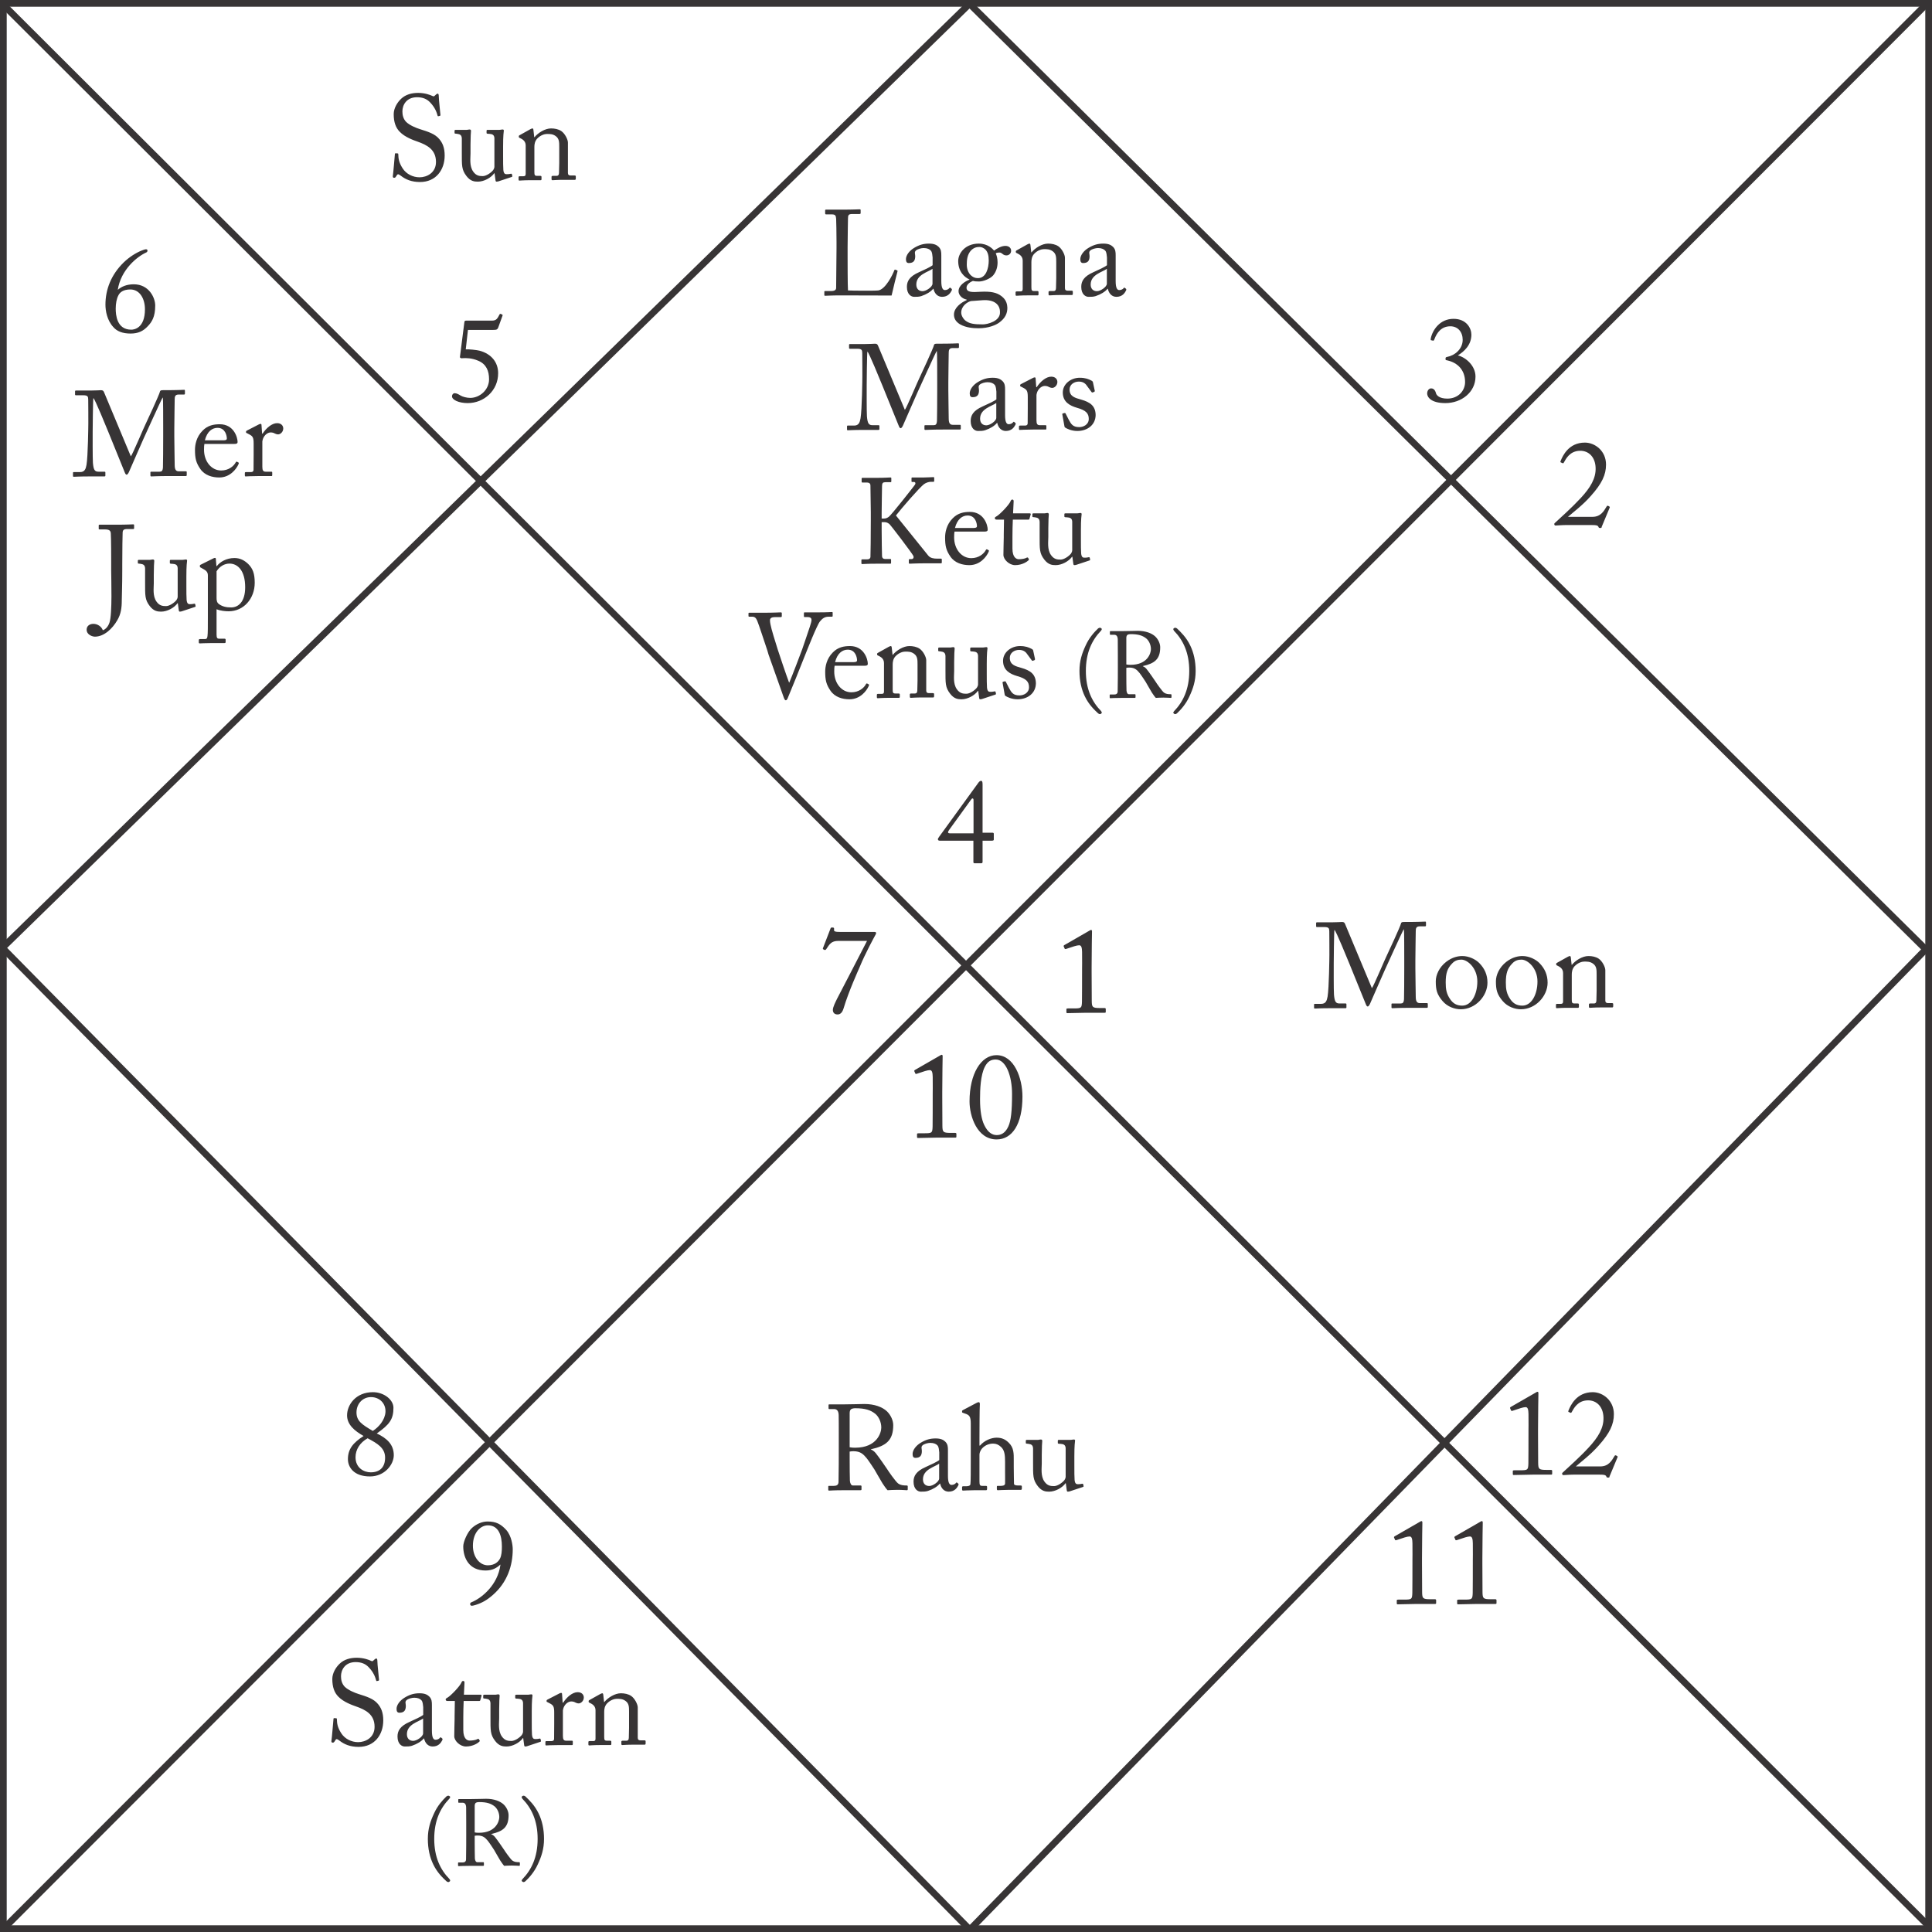 <?xml version="1.0" encoding="UTF-8"?>
<!DOCTYPE svg PUBLIC "-//W3C//DTD SVG 1.1//EN" "http://www.w3.org/Graphics/SVG/1.1/DTD/svg11.dtd">
<!-- Creator: CorelDRAW 2017 -->
<svg xmlns="http://www.w3.org/2000/svg" xml:space="preserve" width="600px" height="600px" version="1.1" style="shape-rendering:geometricPrecision; text-rendering:geometricPrecision; image-rendering:optimizeQuality; fill-rule:evenodd; clip-rule:evenodd"
viewBox="0 0 4828130 4828150"
 xmlns:xlink="http://www.w3.org/1999/xlink">
 <defs>
  <style type="text/css">
   <![CDATA[
    .str0 {stroke:#373435;stroke-width:16770}
    .fil0 {fill:none;fill-rule:nonzero}
    .fil1 {fill:#373435;fill-rule:nonzero}
   ]]>
  </style>
 </defs>
 <g id="Layer_x0020_1">
  <g id="_2629143630688">
   <polygon class="fil0 str0" points="8380,4819760 4819750,4819760 4819750,8380 8380,8380 "/>
   <line class="fil0 str0" x1="4822210" y1="4815590" x2="5990" y2= "9520" />
   <line class="fil0 str0" x1="4818620" y1="5930" x2="9560" y2= "4819180" />
   <line class="fil0 str0" x1="2422910" y1="9520" x2="5960" y2= "2368700" />
   <line class="fil0 str0" x1="5970" y1="2368700" x2="2423690" y2= "4822270" />
   <line class="fil0 str0" x1="2423670" y1="4822250" x2="4812630" y2= "2372480" />
   <line class="fil0 str0" x1="4812620" y1="2372490" x2="2422900" y2= "9510" />
   <path class="fil1" d="M3977850 1312130c9070,0 14800,340 16590,4190 1200,2740 1200,3080 3940,3080 5470,0 2990,0 4530,-3330l19590 -47050c1200,-1880 0,-3080 -2400,-4280 -2990,-1540 -3930,-1190 -5380,1540 -6680,11120 -14550,25320 -35070,25320l-61250 0c13340,-11720 37120,-29250 57650,-52780 27200,-30530 37470,-52260 37470,-77830 0,-34130 -27460,-54920 -52860,-54920 -40720,0 -55520,33450 -60310,45250 -1200,2650 -940,3590 0,4190l4190 1800c1540,940 2400,600 3600,-1460 5130,-9060 14790,-28990 40450,-29340 21730,-250 38070,15740 38920,42600 950,26260 -13000,49440 -37120,75450 -24120,25910 -50640,49180 -64840,62440 -1540,1540 -1790,2390 -940,4530 940,1800 1800,1800 3340,1800 1200,0 4790,-260 9320,-600 4540,-260 10010,-600 15140,-600l65440 0z"/>
   <path class="fil1" d="M3611870 1007370c40720,0 75450,-27460 75450,-66380 0,-26600 -23610,-47730 -44060,-52860 15660,-9580 33790,-25920 33790,-51840 0,-15390 -11800,-39520 -44650,-39520 -34130,0 -52520,28060 -56800,48850 -600,2730 -250,4190 340,4530l5390 1200c1200,340 2140,-600 3080,-3000 6330,-17190 17790,-32930 40120,-32930 18990,0 30790,14540 30790,33790 0,23270 -19930,39260 -39260,42850 -2740,600 -3590,1200 -3590,4280 0,4190 0,3250 5390,4530 24460,5740 43450,23530 43450,53980 0,21130 -16590,41310 -44310,41310 -21120,0 -26600,-8980 -28050,-12310 -690,-1540 -2480,-13260 -12410,-13260 -5130,0 -10000,5040 -10000,12910 0,8810 9660,23870 45330,23870z"/>
   <path class="fil1" d="M2451280 2157360c3600,0 4200,-940 4200,-4190l0 -52270 23260 0c3940,0 4790,-1190 4790,-2990l0 -14460c0,-1790 -1450,-2480 -3590,-2480l-24460 0 0 -120690c0,-6930 -1200,-8980 -3940,-8980 -2390,0 -4790,2390 -6590,4790l-98110 135150c-2050,3080 -2990,4270 -2990,6070 0,2400 1800,3590 4530,3590l84170 0 0 53120c0,2740 940,3340 3680,3340l15050 0zm-18390 -74850l-59190 0c-5390,0 -5730,-2990 -2050,-8120l55510 -76650c2650,-3930 5730,-2990 5730,1800l0 82970z"/>
   <path class="fil1" d="M2101550 2329020c-15400,0 -17790,-1450 -17190,-5730 590,-4530 -600,-5390 -3940,-5390 -3590,0 -3930,260 -4790,2140l-18730 48590c-940,2650 -940,2990 1790,4440 2140,1290 4200,1540 5740,-590 8720,-12920 12660,-21130 30790,-21130l71510 0c-17190,34130 -69710,134290 -74850,144560 -3930,8210 -10520,20530 -10520,28050 0,6680 4190,11210 11720,11210 5480,0 11460,-3000 15140,-15400 12320,-41650 37720,-97430 40720,-104440 12060,-29850 36520,-75100 38320,-78100 1790,-3080 2140,-3930 2140,-5470 0,-1800 -1540,-2740 -3080,-2740l-84770 0z"/>
   <path class="fil1" d="M1169420 824490l62780 0c9320,0 10860,-1200 12920,-5990l10860 -30190c600,-1800 -860,-2140 -4190,-3680 -1800,-600 -2740,-260 -3590,1540 -5140,9920 -7870,15050 -18480,15050l-64500 0c-3930,0 -4530,1290 -4870,4880l-10860 85110c-260,1790 0,2650 1530,3330 2060,1200 3600,860 5390,600 7870,-600 22930,-600 39270,6590 19580,8470 26510,25060 26510,46190 0,26520 -23520,46450 -47040,46450 -9070,0 -19340,-3000 -23870,-5730 -4530,-2740 -9660,-5990 -15050,-5990 -3940,0 -6680,3590 -6680,7780 0,8810 16940,16940 39270,16940 41050,0 76300,-31740 76040,-74850 0,-27110 -16940,-48240 -46450,-56110 -6670,-1800 -26860,-3930 -34470,-3340l5480 -48580z"/>
   <path class="fil1" d="M326300 833560c18990,0 31650,-6080 42850,-18140 10520,-10860 18740,-23780 18740,-51920 0,-19590 -15740,-53030 -53470,-53030 -17450,0 -30450,5390 -40110,13850 7520,-49520 47380,-82710 71510,-93570 1790,-860 2730,-2400 2730,-4790 0,-2140 -1790,-3000 -3590,-3000 -2140,0 -6410,1200 -11200,3250 -13600,5480 -29860,15400 -44400,29340 -31900,31050 -45850,68180 -45850,105900 0,15650 4280,39170 19330,55510 9070,10870 23270,16600 43460,16600zm1790 -9670c-36520,0 -38920,-37380 -38920,-52780 0,-12740 2400,-25060 6680,-32930 3590,-7530 12060,-14800 29850,-14800 23270,0 36520,22670 36520,49530 0,47640 -27450,50980 -34130,50980z"/>
   <path class="fil1" d="M2330860 2744840c0,5480 0,66460 -260,70310 -600,16000 -1200,16940 -20870,16940l-13860 0c-2390,0 -4190,340 -4190,1800l0 7520c0,1880 860,2480 2400,2480 1540,0 44050,-940 46780,-940 2660,0 43710,0 46450,0 2140,0 2740,-600 2740,-2390l0 -6930c0,-1540 -940,-2480 -3080,-2480l-10860 0c-19590,0 -20790,-2050 -21050,-17790 0,-3940 -340,-67830 -340,-71510l0 -12660c0,-38920 940,-86310 940,-89050 0,-2390 -340,-4190 -2140,-4190 -1540,0 -2730,940 -4270,1800l-62440 35920c-2060,1200 -2400,2400 -1800,3600l2390 5470c600,1200 1800,1200 3080,860l21130 -6930c4790,-1460 9320,-2400 12060,-2400 5730,0 6930,6670 7190,16940 340,23780 0,37980 0,41910l0 11720zm159700 102650c38920,0 64580,-38070 64580,-107100 0,-45930 -20530,-103500 -64930,-103500 -38570,0 -67310,46450 -67310,115560 0,36530 18730,95040 67660,95040zm250 -10870c-10520,0 -21980,-5730 -31390,-25660 -6590,-13860 -10260,-34980 -10260,-63640 0,-25060 1190,-60390 12060,-81520 7010,-13600 15390,-18040 27200,-18040 25660,0 40710,41570 40710,85960 0,44050 -2730,66980 -9320,81430 -8130,17880 -19670,21470 -29000,21470z"/>
   <path class="fil1" d="M1218310 3802290c-12660,0 -26610,5390 -38330,15650 -11460,9920 -22320,34990 -22320,46450 0,28650 14200,60390 55770,60390 17880,0 28740,-7270 36870,-14800l250 600c-6580,50380 -46700,83310 -72960,93830 -1540,600 -2740,2140 -2740,4280 0,2990 2140,4190 4540,4190 2050,0 6330,-1200 9320,-2140 16590,-5390 28400,-12060 43450,-25320 35590,-31390 49190,-73050 49190,-113500 0,-9330 -2740,-33190 -16260,-48590 -13600,-14710 -25400,-21040 -46780,-21040zm850 9580c27460,0 35070,26260 35070,52860 0,12320 -940,22330 -4530,29850 -3940,7870 -13000,17200 -30540,17200 -20440,0 -37380,-20530 -37380,-48850 0,-33870 19590,-51060 37380,-51060z"/>
   <path class="fil1" d="M924640 3689690c36530,0 59450,-29590 59450,-53120 0,-27460 -18390,-42850 -42510,-54310 31990,-22330 41660,-35590 41660,-64240 0,-19930 -23530,-38920 -51320,-38920 -42860,0 -64590,31650 -64590,57910 0,23180 18740,38920 41320,51580 -25580,16590 -39180,31990 -39180,57900 0,19340 13860,43200 55170,43200zm1890 -10260c-17540,0 -38070,-11470 -38070,-37730 0,-18980 10870,-36520 30200,-47380 23860,12660 43710,23860 43710,48330 0,24970 -14120,36780 -35840,36780zm590 -188020c20790,0 37130,15140 36190,37130 -1200,20180 -16940,38060 -31650,47390 -26600,-15740 -40800,-24470 -40800,-46190 0,-21130 14790,-38330 36260,-38330z"/>
   <path class="fil1" d="M3529740 3910240c0,5470 0,66460 -260,70310 -600,15990 -1200,16930 -20870,16930l-13860 0c-2390,0 -4190,350 -4190,1800l0 7530c0,1880 850,2480 2390,2480 1540,0 44060,-940 46790,-940 2660,0 43710,0 46450,0 2140,0 2740,-600 2740,-2400l0 -6930c0,-1540 -940,-2480 -3080,-2480l-10870 0c-19580,0 -20780,-2050 -21040,-17790 0,-3930 -340,-67830 -340,-71510l0 -12660c0,-38920 940,-86310 940,-89040 0,-2400 -340,-4190 -2140,-4190 -1540,0 -2730,940 -4270,1790l-62450 35930c-2050,1200 -2390,2390 -1790,3590l2390 5480c600,1190 1800,1190 3080,850l21130 -6930c4790,-1450 9320,-2390 12060,-2390 5730,0 6930,6670 7190,16930 340,23780 0,37980 0,41920l0 11720zm150880 0c0,5470 0,66460 -250,70310 -600,15990 -1200,16930 -20870,16930l-13860 0c-2400,0 -4190,350 -4190,1800l0 7530c0,1880 850,2480 2390,2480 1540,0 44050,-940 46790,-940 2650,0 43710,0 46450,0 2140,0 2740,-600 2740,-2400l0 -6930c0,-1540 -940,-2480 -3080,-2480l-10870 0c-19580,0 -20780,-2050 -21040,-17790 0,-3930 -340,-67830 -340,-71510l0 -12660c0,-38920 940,-86310 940,-89040 0,-2400 -340,-4190 -2140,-4190 -1540,0 -2740,940 -4280,1790l-62440 35930c-2050,1200 -2390,2390 -1790,3590l2390 5480c600,1190 1800,1190 3080,850l21130 -6930c4790,-1450 9320,-2390 12060,-2390 5730,0 6930,6670 7180,16930 350,23780 0,37980 0,41920l0 11720z"/>
   <path class="fil1" d="M2704120 2432830c0,5470 0,66460 -250,70310 -600,16000 -1200,16940 -20870,16940l-13860 0c-2400,0 -4190,340 -4190,1790l0 7530c0,1880 850,2480 2390,2480 1540,0 44060,-940 46790,-940 2650,0 43710,0 46450,0 2140,0 2740,-600 2740,-2400l0 -6920c0,-1540 -940,-2480 -3080,-2480l-10870 0c-19580,0 -20780,-2060 -21040,-17800 0,-3930 -340,-67830 -340,-71510l0 -12660c0,-38920 940,-86300 940,-89040 0,-2400 -340,-4190 -2140,-4190 -1540,0 -2730,940 -4270,1790l-62450 35930c-2050,1200 -2390,2400 -1790,3590l2390 5480c600,1190 1800,1190 3080,850l21130 -6930c4790,-1450 9320,-2390 12060,-2390 5730,0 6930,6670 7180,16940 350,23770 0,37970 0,41910l0 11720z"/>
   <path class="fil1" d="M3819730 3587050c0,5470 0,66460 -260,70310 -600,15990 -1200,16930 -20870,16930l-13860 0c-2390,0 -4190,350 -4190,1800l0 7530c0,1880 860,2480 2400,2480 1540,0 44050,-940 46790,-940 2650,0 43710,0 46440,0 2140,0 2740,-600 2740,-2400l0 -6930c0,-1540 -940,-2480 -3080,-2480l-10860 0c-19590,0 -20790,-2050 -21050,-17790 0,-3930 -340,-67830 -340,-71510l0 -12660c0,-38920 940,-86310 940,-89040 0,-2400 -340,-4190 -2130,-4190 -1540,0 -2740,940 -4280,1790l-62440 35930c-2060,1200 -2400,2390 -1800,3590l2390 5480c600,1190 1800,1190 3080,850l21130 -6930c4790,-1450 9330,-2390 12060,-2390 5730,0 6930,6670 7190,16930 340,23780 0,37980 0,41920l0 11720zm177750 98110c9060,0 14790,340 16590,4190 1200,2740 1200,3080 3930,3080 5480,0 3000,0 4540,-3340l19590 -47040c1190,-1890 0,-3080 -2400,-4280 -2990,-1540 -3930,-1200 -5390,1540 -6670,11120 -14540,25320 -35070,25320l-61240 0c13340,-11720 37120,-29260 57650,-52780 27200,-30540 37460,-52260 37460,-77840 0,-34130 -27450,-54910 -52860,-54910 -40710,0 -55510,33440 -60300,45250 -1200,2650 -940,3590 0,4190l4190 1790c1540,950 2390,600 3590,-1450 5130,-9070 14800,-29000 40460,-29340 21730,-260 38070,15740 38920,42600 940,26260 -13000,49440 -37120,75440 -24120,25920 -50640,49190 -64840,62450 -1540,1540 -1800,2390 -940,4530 940,1800 1800,1800 3330,1800 1200,0 4790,-260 9330,-600 4530,-260 10010,-600 15140,-600l65440 0z"/>
   <path class="fil1" d="M2090490 619900c0,18390 -940,93580 -940,99310 0,3940 -1800,8130 -12920,8130l-14540 0c-1800,0 -2060,600 -2060,2140l0 7520c0,1540 260,2140 2400,2140 3930,0 14800,-940 38580,-940 32330,0 119240,340 127110,340 1790,-8210 13850,-57990 14710,-60130 340,-1800 340,-2050 -600,-2650l-4790 -1800c-1200,-600 -1800,0 -2390,1200 -4280,11720 -22330,47990 -40120,50640 -9410,1200 -69120,600 -75790,0 -940,-12320 -940,-77500 -940,-82630l0 -26010c0,-21120 940,-66630 940,-70560 0,-8730 1200,-11810 10610,-11810l18050 0c2390,0 2990,-850 2990,-2390l0 -6930c0,-1540 -260,-2400 -2650,-2400 -2740,0 -15400,860 -44650,860 -25060,0 -35930,0 -39260,0 -1800,0 -2140,600 -2140,2140l0 6670c0,1450 340,2990 2140,2990l14200 0c9060,0 10520,3000 11120,10870 340,5380 940,37380 940,56710l0 16590zm261860 64580l0 -46190c0,-8120 -260,-15050 -6590,-21380 -4280,-3940 -10010,-8130 -24120,-8130 -13600,0 -24210,3000 -36870,10520 -12400,7270 -20780,18740 -20780,28400 0,6930 2390,9670 7180,9670 12400,0 16000,-6670 16000,-17280 0,-5390 -2660,-9920 1540,-13860 4190,-3930 13600,-6330 19580,-6330 8810,0 14800,2740 18140,6670 3330,3940 3590,11720 4190,16850l0 19340c-4790,4190 -20530,11460 -34040,17530 -23870,10520 -30200,22580 -30200,36530 0,18990 10860,24970 18130,24970 6590,0 12070,0 17800,-1790 13510,-4540 23520,-10870 29850,-18390l600 0c2740,12400 10600,20180 21470,20180 15310,0 21040,-10260 23520,-14790 1800,-3000 1200,-4450 260,-5390l-3000 -2400c-1190,-940 -1790,-340 -2990,1200 -1540,2140 -5730,4530 -10610,4530 -5390,0 -9060,-5470 -9060,-22670l0 -17790zm-21990 24470c0,8120 -15990,18730 -24720,18730 -9060,0 -15740,-5480 -15740,-16680 0,-24980 29600,-31050 40460,-39180l0 37130zm115220 111370c25660,0 43800,-8470 51580,-14200 15140,-11210 20270,-22930 20270,-37130 -340,-7270 -1790,-19330 -14790,-28990 -12060,-9330 -27210,-12060 -51930,-10870 -20180,1200 -35320,2140 -35320,-10260 0,-8470 10010,-14460 15990,-16850 4540,1200 8810,1450 15400,1450 10010,0 27200,-6330 34980,-15050 7870,-9330 11210,-20870 11210,-32590 0,-10270 -2140,-16940 -4530,-22930 3930,-1790 7520,-1790 9660,-1790 2400,0 4540,1450 6330,2650 2400,2140 5390,4530 10520,4530 7020,0 11810,-5390 11810,-11120 600,-6070 -4190,-12660 -14200,-12660 -9920,0 -20190,5990 -28310,11720 -3080,-3590 -15140,-17450 -38070,-17450 -34130,0 -51580,24120 -51580,43710 0,26860 16250,40720 28060,45850l0 600c-10610,3930 -27200,14200 -27200,28740 0,8980 7610,18390 20270,21040l0 1280c-14540,6330 -31740,19250 -31740,36190 0,9920 4540,17790 15400,24460 14540,8130 31740,9670 46190,9670zm-1790 -125230c-7270,0 -12660,-2480 -18140,-7610 -6330,-6590 -9660,-16000 -9660,-26260 0,-11470 1190,-25320 10860,-35590 7270,-7270 14540,-8470 21470,-8470 4530,0 10520,2740 14460,6680 5470,6070 8120,13850 8120,27110 0,19080 -6590,44140 -27110,44140zm12400 115560c-21470,0 -32330,-1540 -42260,-8470 -6070,-4190 -11800,-13260 -11800,-20870 0,-16250 14800,-26520 24120,-28910l29000 -2140c30190,-2140 43710,11460 43710,29260 1540,23260 -31650,31130 -42770,31130zm205120 -166630c0,-7520 -7530,-22580 -16600,-28650 -7180,-4790 -16590,-6590 -25570,-6590 -15140,0 -32590,11120 -41400,21990l-600 0 -2050 -18400c-350,-2390 -940,-3590 -2480,-3590 -1200,0 -3000,860 -5390,2050l-26010 14550c-1450,590 -2650,1450 -2650,2990l0 1540c0,860 260,1800 2400,2650l2390 1200c7530,3680 12400,8810 12400,17880l0 70560c0,5140 -2130,6080 -6070,6080l-8720 0c-2400,0 -3000,850 -3000,2650l0 5470c0,1800 600,2740 2060,2740 1790,0 11460,-940 26850,-940 16000,0 24130,0 26260,0 1540,0 2140,-940 2140,-2740l0 -5130c0,-2050 -600,-2990 -2990,-2990l-7610 0c-6330,0 -7190,-1800 -7190,-9930l0 -62520c0,-5730 860,-13860 6930,-20530 9070,-9580 19590,-11720 24460,-11720 7530,0 14720,0 21990,5390 8720,6330 8720,15140 8720,27200l0 39860c0,7780 -250,17450 -600,25320 -250,5390 -2650,6930 -5980,6930l-8730 0c-3080,0 -3930,600 -3930,2730l0 4790c0,2400 590,3340 2390,3340 2140,0 11720,-940 27120,-940 17190,0 26600,0 28740,0 1790,0 2390,-1200 2390,-3250l0 -4880c0,-1790 -600,-2730 -3330,-2730l-9670 0c-3930,0 -6670,-1460 -6670,-6330l0 -76050zm126770 40460l0 -46190c0,-8120 -260,-15050 -6590,-21380 -4280,-3940 -10010,-8130 -24120,-8130 -13600,0 -24210,3000 -36870,10520 -12400,7270 -20790,18740 -20790,28400 0,6930 2400,9670 7190,9670 12400,0 16000,-6670 16000,-17280 0,-5390 -2660,-9920 1540,-13860 4190,-3930 13600,-6330 19580,-6330 8810,0 14800,2740 18140,6670 3330,3940 3590,11720 4190,16850l0 19340c-4790,4190 -20530,11460 -34050,17530 -23860,10520 -30190,22580 -30190,36530 0,18990 10860,24970 18130,24970 6590,0 12060,0 17800,-1790 13510,-4540 23520,-10870 29850,-18390l600 0c2730,12400 10600,20180 21470,20180 15310,0 21040,-10260 23520,-14790 1800,-3000 1200,-4450 260,-5390l-3000 -2400c-1190,-940 -1790,-340 -2990,1200 -1540,2140 -5730,4530 -10610,4530 -5390,0 -9060,-5470 -9060,-22670l0 -17790zm-21990 24470c0,8120 -15990,18730 -24720,18730 -9070,0 -15740,-5480 -15740,-16680 0,-24980 29600,-31050 40460,-39180l0 37130z"/>
   <path class="fil1" d="M2194290 864060c-1540,-3940 -3330,-5140 -7870,-5140 -3590,0 -11460,860 -25660,860 -25660,0 -33790,0 -36780,0 -1800,0 -2140,940 -2140,1790l0 7870c0,1200 340,2140 2140,2140l18390 0c12400,0 12060,4190 12400,11120 260,8810 260,54320 260,58600 0,5380 -860,82630 -4530,104100 -1800,10260 -4540,18130 -16000,18130l-16000 0c-1450,0 -1790,850 -1790,1800l0 7180c0,2480 340,2740 2740,2740 2730,0 13250,-860 38920,-860 25060,0 33180,0 36520,0 2390,0 2740,-940 2740,-2140l0 -7520c0,-1200 -350,-2140 -2140,-2140l-15060 0c-9660,0 -12400,-4790 -13940,-22070 -850,-10520 -600,-74160 -600,-77840 0,-3590 600,-79980 1800,-84170 4280,3590 31730,71250 37460,85110 1540,3590 40120,98970 41060,101110 1200,2990 2650,5390 4540,5390 2390,0 4790,-4540 5980,-7190 1200,-2740 34730,-79720 36530,-83310 1540,-3000 44390,-98120 47390,-102050l600 0c850,2740 850,56460 850,76390l0 19330c0,22320 -260,74840 -600,78440 -600,9060 -3250,10860 -8380,10860l-20530 0c-2140,0 -2400,600 -2400,2140l0 6930c0,1790 260,2730 2400,2730 3930,0 15650,-940 43450,-940 33190,0 38580,0 42260,0 2390,0 2650,-940 2650,-2740l0 -6920c0,-1200 -260,-2140 -2050,-2140l-17790 0c-7620,0 -10270,-4790 -10270,-16250 0,-6080 -940,-54920 -940,-70060l0 -21040c0,-20270 940,-63390 940,-72200 0,-6920 860,-12310 9920,-12310l13260 0c2140,0 2400,-940 2400,-2740l0 -6930c0,-1200 -260,-2140 -1800,-2140 -3250,0 -13510,940 -53720,940 -2990,0 -6330,260 -6930,3600 -850,6070 -33780,76980 -35920,81170 -2400,3940 -32590,76040 -36780,80580l-66980 -160210zm317430 155670l0 -46190c0,-8120 -250,-15050 -6580,-21380 -4280,-3940 -10010,-8130 -24130,-8130 -13600,0 -24200,3000 -36860,10520 -12410,7270 -20790,18740 -20790,28400 0,6930 2400,9670 7190,9670 12400,0 15990,-6670 15990,-17280 0,-5390 -2650,-9920 1540,-13860 4190,-3930 13600,-6330 19590,-6330 8810,0 14800,2740 18130,6670 3340,3940 3600,11720 4200,16860l0 19330c-4790,4190 -20530,11460 -34050,17530 -23860,10520 -30190,22580 -30190,36530 0,18990 10860,24970 18130,24970 6590,0 12060,0 17790,-1790 13520,-4540 23530,-10870 29850,-18390l600 0c2740,12400 10610,20180 21470,20180 15310,0 21050,-10260 23530,-14790 1790,-3000 1190,-4450 250,-5390l-2990 -2400c-1200,-940 -1800,-340 -2990,1200 -1540,2140 -5740,4530 -10610,4530 -5390,0 -9070,-5470 -9070,-22660l0 -17800zm-21980 24470c0,8120 -16000,18730 -24720,18730 -9070,0 -15740,-5470 -15740,-16680 0,-24980 29600,-31050 40460,-39180l0 37130zm78690 -22670c0,15740 0,26260 -250,36270 0,3850 -2140,5730 -6680,5730l-11800 0c-2650,0 -3250,600 -3250,2650l0 5130c0,2480 600,3080 1800,3080 1790,0 14450,-940 33190,-940 16250,0 30190,0 31990,0 1190,0 1450,-940 1450,-2740l0 -5380c0,-1800 -260,-2740 -2050,-2740l-14200 0c-6330,0 -8470,-3000 -8470,-12400l0 -63300c0,-940 1200,-6420 2990,-9670 5140,-9660 13010,-12740 17880,-12740 3850,0 7530,940 9920,2480 2400,1190 5480,2390 8730,2390 5470,0 12740,-6070 12740,-14800 0,-6920 -5130,-13250 -15390,-13250 -13000,0 -27200,12310 -36270,26260l-1200 0 -1450 -20880c0,-1790 -350,-3590 -2140,-3590 -1200,0 -2400,340 -4280,1200l-29850 15400c-1800,940 -2400,1540 -2400,2730l0 1800c0,1200 600,1540 2400,2140l5730 2990c8470,4540 10860,7530 10860,22930l0 29250zm123780 55510c25570,0 45500,-15390 45840,-39770 -340,-23270 -14190,-32330 -36180,-38660 -14800,-4200 -28990,-7530 -28990,-25070 0,-12910 11710,-19930 23180,-19930 11800,0 17530,6080 21120,11810l10270 13850c940,1540 1540,1800 2740,1540l3590 -1190c1540,-600 2140,-1540 2140,-2740l-4540 -21130c-250,-1790 -850,-3330 -5390,-5390 -5470,-2730 -13250,-6330 -27800,-6330 -22580,0 -42250,16000 -42250,36780 0,23870 17790,33190 35670,38330 22580,6320 29250,14190 29250,27790 0,14120 -13260,20450 -23860,20450 -16000,0 -20190,-7530 -26260,-18650l-7530 -14800c-600,-1540 -1540,-2140 -2740,-1790l-3930 850c-1200,340 -2060,940 -1800,2400l5130 28740c350,1450 350,3250 1800,4190 3680,2740 15740,8720 30540,8720z"/>
   <path class="fil1" d="M2176200 1297330c0,37720 -600,92380 -950,95030 -590,3080 -2730,5480 -8120,5480l-12400 0c-1200,0 -2060,340 -2060,1800l0 7870c0,1530 600,2130 2060,2130 2730,0 12400,-940 36260,-940 21390,0 30450,0 34050,0 1540,0 1790,-940 1790,-2140l0 -7780c0,-1280 -850,-1880 -2390,-1880l-13260 0c-3930,0 -6670,-2650 -6930,-6590 -340,-4270 -940,-48580 -940,-63720l0 -21730 5730 0c4540,0 8470,600 13260,4530 3930,3080 57400,73650 60130,79720 1460,3000 860,8130 -4870,8130l-4540 0c-1190,0 -1790,600 -1790,1800l0 7870c0,1190 600,1790 1790,1790 4280,0 16000,-940 41060,-940 22670,0 34130,0 37130,0 1790,0 2390,-600 2390,-2050l0 -7530c0,-1280 -600,-2140 -2140,-2140l-10520 0c-7270,0 -15990,-1190 -21130,-7520 -2730,-3340 -78180,-96920 -80830,-100250 12920,-16860 59110,-70320 70230,-78440 5470,-3940 12400,-5730 16680,-5730l6330 0c1450,0 2390,-600 2390,-2140l0 -8130c0,-850 -600,-1450 -2140,-1450 -3590,0 -14200,850 -22920,850 -13860,0 -26260,0 -29850,0 -1200,0 -1800,600 -1800,2140l0 6930c0,1540 260,2140 1450,2140l4280 0c3850,0 5390,2990 2650,7180 -2650,3940 -58510,75190 -65180,79980 -4190,3000 -7520,4280 -12310,4280l-5480 0 0 -15140c0,-14800 940,-61850 940,-66380 0,-7270 2400,-9320 8470,-9320l12660 0c1450,0 2050,-600 2050,-2140l0 -7870c0,-1200 -600,-1800 -2390,-1800 -3940,0 -13860,940 -34050,940 -22660,0 -31730,0 -35320,0 -1800,0 -2400,600 -2400,1800l0 7870c0,1450 600,2050 2400,2050l10520 0c7610,0 9060,3940 9060,7270 0,2400 950,61250 950,66720l0 17450zm283640 31140c4870,0 8470,-600 8470,-4880 0,-11720 -9670,-44310 -44400,-44310 -15050,0 -30190,2660 -43110,16000 -15990,16000 -18990,36180 -18990,47900 0,21130 2650,32330 13260,47730 11120,16250 30200,21390 47390,21390 26860,0 42510,-20790 47990,-32850 1450,-3340 850,-4280 0,-4530l-3940 -2140c-940,-260 -2140,340 -2740,1540 -5130,9920 -18130,20530 -36520,20530 -24120,0 -42860,-22330 -42860,-51930 0,-6920 350,-11800 950,-14450l74500 0zm-73310 -9070c5730,-22320 18390,-31130 31650,-31130 19680,0 23270,19930 23270,26850 0,2740 -2400,4280 -8130,4280l-46790 0zm143620 21390c0,-13860 340,-28320 940,-42260l38920 0c1800,0 2400,-860 2740,-2400l2990 -10520c600,-1190 -340,-2730 -2140,-2730l-41910 0 1450 -29860c0,-2480 -590,-4530 -2990,-4530 -1800,0 -3340,600 -4190,2990 -3940,10270 -27200,33790 -34390,38070 -3680,2050 -5470,2990 -5470,5390 0,2390 1790,3590 4530,3590l18390 0c-250,12750 -600,32930 -600,38320l0 6670c0,4190 -850,30800 -850,43110 0,11550 14450,25670 29250,25670 18050,0 30450,-9070 33450,-12070 940,-850 1540,-2050 600,-3330l-1460 -2650c-940,-1200 -2140,-1540 -3680,-600 -4190,2650 -12910,3850 -19840,3850 -5470,0 -15740,-3850 -15740,-26520l0 -30190zm171080 -15660c0,-29590 1540,-37460 1790,-40110 340,-1540 -850,-3080 -2650,-3080 -940,0 -2140,340 -3680,340 -1450,250 -2990,600 -5130,600l-28060 0c-2990,0 -3590,250 -3590,2730l0 5140c0,1450 1460,2050 6590,2050 7610,600 12400,2140 13000,10610l0 71760c0,2740 -1800,6670 -2990,8210 -5740,7190 -17800,15060 -26010,15060 -8120,0 -16590,-600 -24120,-11460 -9670,-13860 -6590,-33190 -6590,-45250l0 -21470c0,-17800 860,-31990 1200,-34650 260,-2130 -1200,-3670 -3330,-3670 -950,0 -2140,340 -3340,340 -1200,250 -2400,600 -4190,600l-26860 0c-2740,0 -3340,600 -3340,2390l0 5480c0,1450 1540,1790 6680,2050 6920,940 11120,3080 11460,11460l0 35070c0,33190 -600,43110 11720,59110 10000,13000 19930,13860 28390,13860 15060,0 32590,-9330 41060,-21130l600 0 2400 17530c250,3000 1450,3600 2730,3600 2400,0 4200,-600 5990,-1200l31740 -10520c1190,-350 1790,-940 1450,-2740l-860 -3940c-340,-1190 -1190,-1790 -3670,-1190 -3600,940 -8130,940 -9930,940 -3590,0 -6920,-1290 -7870,-10610 -590,-6330 -590,-21130 -590,-35580l0 -22330z"/>
   <path class="fil1" d="M1870510 1539100c0,1200 260,2050 1460,2050l7870 0c6330,0 9400,3080 12400,10010 3930,9070 18050,52780 25320,74250l2990 10260c3940,10870 28400,79640 38070,107350 1540,3940 2730,7020 5130,7020 1540,0 2990,-1540 4190,-3940 1540,-3080 40460,-98970 44050,-108970 5130,-12660 29340,-74510 37120,-84170 5740,-6930 11470,-11810 21470,-11810l8130 0c1800,0 2140,-850 2140,-2050l0 -7610c0,-1460 -340,-2060 -2140,-2060 -2740,0 -10260,860 -32330,860 -18990,0 -32850,0 -35590,0 -1450,0 -1790,600 -1790,2140l0 6930c0,1790 340,2730 1540,2730l7780 0c7610,0 9670,3340 9670,6930 0,4190 -1800,9670 -4190,17200 -4540,13250 -16000,47980 -18990,56110 -2480,6930 -26010,69110 -32340,83310l-600 0c-6920,-18390 -24460,-70310 -28050,-81770 -5390,-16940 -16600,-52780 -18390,-63640 -940,-4280 -1200,-7870 -1200,-10270 0,-5130 4190,-7870 12660,-7870l14450 0c2140,0 2400,-1190 2400,-2730l0 -6930c0,-1200 -260,-2140 -2990,-2140 -2740,0 -16260,940 -41660,940 -23520,0 -33450,0 -36530,0 -1790,0 -2050,600 -2050,2140l0 5730zm289700 124630c4870,0 8470,-600 8470,-4880 0,-11720 -9670,-44310 -44400,-44310 -15050,0 -30190,2660 -43110,16000 -15990,16000 -18990,36180 -18990,47900 0,21130 2650,32330 13260,47730 11120,16250 30200,21390 47390,21390 26860,0 42510,-20790 47990,-32850 1450,-3340 850,-4280 0,-4530l-3940 -2140c-940,-260 -2140,340 -2740,1540 -5130,9920 -18130,20530 -36520,20530 -24120,0 -42860,-22330 -42860,-51930 0,-6920 350,-11800 950,-14450l74500 0zm-73310 -9070c5730,-22320 18390,-31130 31650,-31130 19680,0 23270,19930 23270,26850 0,2740 -2400,4280 -8130,4280l-46790 0zm227790 -4870c0,-7530 -7530,-22590 -16590,-28660 -7190,-4790 -16600,-6590 -25580,-6590 -15140,0 -32590,11120 -41400,21990l-600 0 -2050 -18390c-340,-2400 -940,-3600 -2480,-3600 -1200,0 -3000,860 -5390,2060l-26000 14540c-1460,600 -2660,1450 -2660,2990l0 1540c0,860 260,1800 2400,2650l2390 1200c7530,3680 12410,8810 12410,17880l0 70570c0,5130 -2140,6070 -6080,6070l-8720 0c-2400,0 -3000,860 -3000,2650l0 5480c0,1790 600,2730 2060,2730 1790,0 11460,-940 26860,-940 15990,0 24120,0 26260,0 1540,0 2140,-940 2140,-2730l0 -5140c0,-2050 -600,-2990 -3000,-2990l-7610 0c-6330,0 -7190,-1800 -7190,-9920l0 -62530c0,-5730 860,-13860 6930,-20530 9070,-9580 19590,-11720 24470,-11720 7520,0 14710,0 21980,5390 8720,6330 8720,15140 8720,27200l0 39860c0,7790 -250,17450 -600,25320 -250,5390 -2650,6930 -5980,6930l-8730 0c-3080,0 -3930,600 -3930,2740l0 4790c0,2390 600,3330 2390,3330 2140,0 11720,-940 27120,-940 17190,0 26600,0 28740,0 1800,0 2390,-1200 2390,-3250l0 -4870c0,-1800 -590,-2740 -3330,-2740l-9670 0c-3930,0 -6670,-1460 -6670,-6330l0 -76040zm151230 10600c0,-29590 1540,-37460 1800,-40110 340,-1540 -860,-3080 -2650,-3080 -950,0 -2140,340 -3680,340 -1460,260 -3000,600 -5130,600l-28060 0c-2990,0 -3590,250 -3590,2730l0 5140c0,1450 1450,2050 6580,2050 7620,600 12410,2140 13000,10610l0 71760c0,2740 -1790,6670 -2990,8210 -5730,7190 -17790,15060 -26000,15060 -8130,0 -16600,-600 -24120,-11460 -9670,-13860 -6590,-33190 -6590,-45250l0 -21470c0,-17790 850,-31990 1200,-34650 250,-2130 -1200,-3670 -3340,-3670 -940,0 -2140,340 -3340,340 -1190,260 -2390,600 -4190,600l-26860 0c-2730,0 -3330,600 -3330,2390l0 5480c0,1450 1540,1790 6670,2050 6930,940 11120,3080 11460,11460l0 35070c0,33190 -600,43110 11720,59110 10010,13000 19930,13860 28400,13860 15050,0 32590,-9330 41060,-21130l600 0 2390 17530c260,3000 1460,3600 2740,3600 2390,0 4190,-600 5990,-1200l31730 -10520c1200,-340 1800,-940 1460,-2740l-860 -3930c-340,-1200 -1200,-1800 -3680,-1200 -3590,940 -8120,940 -9920,940 -3590,0 -6930,-1280 -7870,-10610 -600,-6330 -600,-21130 -600,-35580l0 -22330zm76990 87170c25570,0 45500,-15400 45840,-39780 -340,-23270 -14200,-32330 -36180,-38660 -14800,-4190 -29000,-7530 -29000,-25060 0,-12920 11720,-19940 23180,-19940 11810,0 17540,6080 21130,11810l10270 13860c940,1540 1540,1790 2730,1540l3600 -1200c1540,-600 2130,-1540 2130,-2740l-4530 -21130c-260,-1790 -850,-3330 -5390,-5390 -5470,-2730 -13260,-6330 -27800,-6330 -22580,0 -42250,16000 -42250,36790 0,23860 17790,33180 35670,38320 22580,6330 29250,14200 29250,27800 0,14110 -13260,20440 -23860,20440 -16000,0 -20190,-7530 -26260,-18650l-7530 -14800c-600,-1530 -1540,-2130 -2740,-1790l-3930 850c-1200,350 -2060,940 -1800,2400l5130 28740c340,1450 340,3250 1800,4190 3680,2740 15740,8730 30540,8730z"/>
   <path class="fil1" d="M2697630 1676730c0,24620 4930,46170 13580,63800 9840,20430 23480,33330 33130,42250 1590,1400 3260,1860 4450,1860 2070,0 4660,-2330 4660,-3520 0,-1140 -660,-2800 -1860,-4200 -22550,-23020 -37990,-54480 -37990,-100190 0,-46040 15440,-77240 37790,-100460 1400,-1460 2060,-3330 2060,-4260 0,-1190 -2590,-3260 -4660,-3260 -1190,0 -2860,470 -4450,1600 -9650,9180 -22560,23480 -31010,42250 -9380,19960 -15700,38980 -15700,64130zm95940 -16700c0,22290 0,44380 -470,67600 0,6320 -3990,7980 -9110,7980l-9650 0c-1200,0 -1200,730 -1200,1860l0 5390c0,1200 0,1930 1930,1930 2530,0 7990,-730 29340,-730 22290,0 28150,0 30740,0 2330,0 2590,-470 2590,-2130l0 -5120c0,-1200 -260,-1930 -1930,-1930l-14760 0c-3530,0 -5390,-4190 -5860,-9120 -270,-3520 -460,-29800 -460,-43640l0 -13170c3260,-670 5650,-670 7710,-670 13640,0 19300,6320 25350,13570 2860,3330 14100,20230 15040,21820 1190,1870 13830,24220 15700,27020 2130,3060 7320,11040 9910,13370 3530,-270 12170,-730 18960,-730 10380,0 16430,730 18360,730 1600,0 1870,-730 1870,-2130l0 -5120c0,-930 -270,-1930 -1870,-1930 -6580,0 -11970,-470 -16900,-3990 -4520,-3260 -19490,-24620 -20690,-26950 -1860,-3060 -18560,-27010 -21350,-30070 -1870,-2590 -5190,-6790 -10780,-8920l0 -460c30000,-6590 43380,-17630 43380,-46900 0,-8720 -4460,-19300 -12180,-26820 -8910,-8440 -24410,-14300 -43910,-14300 -4190,0 -26010,730 -39180,730 -19700,0 -27010,0 -29080,0 -1190,0 -1390,470 -1390,1600l0 5920c0,930 200,1600 1390,1600l9380 0c5860,0 8650,3990 8920,11770 200,6790 200,21820 200,39190l0 22750zm21160 -65930c0,-3790 1190,-6390 2790,-7520 2130,-1390 5190,-1860 7980,-1860 19500,0 29810,3530 38990,10780 6790,5650 11710,15970 11710,26740 0,9850 -8180,39190 -50900,39190 -4450,0 -7050,-200 -10570,-930l0 -66400zm173240 82630c0,-24680 -4990,-46240 -13640,-63870 -9850,-20420 -23490,-33330 -33130,-42510 -1600,-1130 -3260,-1600 -4460,-1600 -2060,0 -4660,2070 -4660,3260 0,1200 670,3060 1870,4460 22550,23020 38050,54490 38050,100260 0,45970 -15500,77170 -37790,100390 -1460,1470 -2130,3060 -2130,4000 0,1190 2600,3520 4660,3520 1200,0 2860,-460 4460,-1860 9640,-8920 22550,-23490 31000,-41980 9380,-19960 15770,-38990 15770,-64070z"/>
   <path class="fil1" d="M1049660 454880c39860,0 61590,-30450 61590,-66120 0,-19930 -5470,-31650 -13260,-40970 -10860,-13350 -27800,-18480 -48580,-25070 -8810,-2730 -25670,-9400 -34480,-18130 -7520,-7870 -9320,-17790 -9320,-26260 0,-15400 9670,-35330 36530,-35330 14190,0 24720,4280 32840,13010 12400,13000 16340,24720 18730,33530 350,850 950,1190 1800,850l3680 -850c1200,-350 1450,-950 1450,-2480 -250,-6590 -4190,-37380 -4190,-47910 0,-2730 -940,-5130 -2390,-5130 -1540,0 -2480,600 -3940,1800l-3930 3590c-1540,1540 -3000,1800 -5730,340 -5140,-2480 -18390,-7610 -35590,-7610 -16340,0 -31390,4280 -42250,14540 -9410,8730 -18740,23520 -18740,38580 0,19930 5140,34130 15060,44050 13000,13600 34730,21130 44140,24460 24120,8470 46440,19940 46440,50990 0,27200 -22920,38320 -41050,38320 -16600,0 -33190,-8130 -42260,-22330 -9920,-15400 -10520,-25320 -10860,-34980 0,-1800 -600,-2400 -1800,-2400l-4530 -340c-1200,0 -1800,0 -2140,1790 -860,8820 -3940,47140 -5130,54660 -600,3340 940,4790 2730,4790 2140,0 3600,-250 5480,-3590 1790,-2990 2990,-5130 4790,-5130 1540,0 3330,940 6930,3590 12060,9410 26850,15740 47980,15740zm207590 -88100c0,-29600 1540,-37470 1800,-40120 340,-1540 -860,-3080 -2650,-3080 -940,0 -2140,340 -3680,340 -1450,260 -2990,600 -5130,600l-28060 0c-2990,0 -3590,260 -3590,2740l0 5130c0,1450 1450,2050 6580,2050 7620,600 12410,2140 13010,10610l0 71770c0,2730 -1800,6670 -3000,8210 -5730,7180 -17790,15050 -26000,15050 -8130,0 -16590,-600 -24120,-11460 -9670,-13860 -6590,-33190 -6590,-45250l0 -21470c0,-17790 860,-31990 1200,-34640 260,-2140 -1200,-3680 -3340,-3680 -940,0 -2140,340 -3330,340 -1200,260 -2400,600 -4190,600l-26860 0c-2740,0 -3340,600 -3340,2400l0 5470c0,1450 1540,1800 6670,2050 6930,940 11120,3080 11460,11470l0 35070c0,33180 -590,43110 11720,59100 10010,13000 19930,13860 28400,13860 15060,0 32590,-9320 41060,-21130l600 0 2390 17540c260,2990 1460,3590 2740,3590 2400,0 4190,-600 5990,-1200l31730 -10520c1200,-340 1800,-940 1460,-2740l-860 -3930c-340,-1200 -1200,-1800 -3680,-1200 -3590,940 -8120,940 -9920,940 -3590,0 -6930,-1280 -7870,-10600 -600,-6330 -600,-21130 -600,-35590l0 -22320zm162010 -10610c0,-7530 -7530,-22580 -16590,-28660 -7190,-4790 -16600,-6580 -25580,-6580 -15140,0 -32590,11120 -41400,21980l-600 0 -2050 -18390c-340,-2390 -940,-3590 -2480,-3590 -1200,0 -2990,850 -5390,2050l-26000 14540c-1460,600 -2650,1460 -2650,3000l0 1540c0,850 250,1790 2390,2650l2400 1200c7520,3670 12400,8810 12400,17870l0 70570c0,5130 -2140,6070 -6070,6070l-8730 0c-2390,0 -2990,860 -2990,2660l0 5470c0,1800 600,2740 2050,2740 1800,0 11460,-940 26860,-940 15990,0 24120,0 26260,0 1540,0 2140,-940 2140,-2740l0 -5130c0,-2060 -600,-3000 -3000,-3000l-7610 0c-6330,0 -7190,-1790 -7190,-9920l0 -62530c0,-5730 860,-13850 6930,-20530 9070,-9580 19590,-11710 24470,-11710 7520,0 14710,0 21980,5380 8730,6330 8730,15140 8730,27210l0 39860c0,7780 -260,17450 -600,25320 -260,5380 -2660,6920 -5990,6920l-8730 0c-3080,0 -3930,600 -3930,2740l0 4790c0,2400 600,3340 2390,3340 2140,0 11720,-940 27120,-940 17190,0 26600,0 28740,0 1800,0 2400,-1200 2400,-3250l0 -4880c0,-1800 -600,-2740 -3340,-2740l-9670 0c-3930,0 -6670,-1450 -6670,-6330l0 -76040z"/>
   <path class="fil1" d="M259980 980250c-1540,-3930 -3340,-5130 -7870,-5130 -3590,0 -11460,860 -25660,860 -25660,0 -33790,0 -36780,0 -1800,0 -2140,940 -2140,1790l0 7870c0,1200 340,2140 2140,2140l18390 0c12400,0 12060,4190 12400,11120 260,8810 260,54320 260,58590 0,5390 -860,82630 -4540,104100 -1790,10270 -4530,18140 -15990,18140l-16000 0c-1450,0 -1790,850 -1790,1790l0 7190c0,2480 340,2740 2730,2740 2740,0 13260,-860 38920,-860 25060,0 33190,0 36530,0 2390,0 2730,-940 2730,-2140l0 -7520c0,-1200 -340,-2140 -2130,-2140l-15060 0c-9670,0 -12400,-4790 -13940,-22070 -860,-10520 -600,-74160 -600,-77840 0,-3590 600,-79980 1800,-84170 4270,3590 31730,71250 37460,85110 1540,3590 40120,98970 41060,101110 1200,2990 2650,5380 4530,5380 2400,0 4790,-4530 5990,-7180 1200,-2740 34730,-79720 36530,-83320 1530,-2990 44390,-98110 47380,-102040l600 0c860,2740 860,56450 860,76380l0 19340c0,22320 -260,74840 -600,78430 -600,9070 -3250,10870 -8380,10870l-20530 0c-2140,0 -2400,600 -2400,2140l0 6920c0,1800 260,2740 2400,2740 3930,0 15650,-940 43450,-940 33190,0 38580,0 42260,0 2390,0 2650,-940 2650,-2740l0 -6930c0,-1190 -260,-2130 -2060,-2130l-17790 0c-7610,0 -10260,-4790 -10260,-16260 0,-6070 -940,-54910 -940,-70050l0 -21040c0,-20280 940,-63390 940,-72200 0,-6930 850,-12320 9920,-12320l13260 0c2140,0 2390,-940 2390,-2730l0 -6930c0,-1200 -250,-2140 -1790,-2140 -3250,0 -13520,940 -53720,940 -2990,0 -6330,260 -6930,3590 -850,6080 -33790,76990 -35920,81180 -2400,3930 -32590,76040 -36790,80580l-66970 -160220zm325300 129170c4870,0 8470,-600 8470,-4880 0,-11720 -9670,-44310 -44400,-44310 -15050,0 -30190,2650 -43110,16000 -15990,15990 -18990,36180 -18990,47900 0,21130 2650,32330 13260,47730 11120,16250 30190,21380 47390,21380 26860,0 42510,-20780 47980,-32840 1460,-3340 860,-4280 0,-4540l-3930 -2140c-940,-250 -2140,350 -2740,1540 -5130,9930 -18130,20530 -36520,20530 -24120,0 -42860,-22320 -42860,-51920 0,-6930 350,-11800 940,-14450l74510 0zm-73310 -9070c5730,-22330 18390,-31140 31650,-31140 19670,0 23270,19930 23270,26860 0,2740 -2400,4280 -8130,4280l-46790 0zm121890 37380c0,15740 0,26260 -250,36270 0,3850 -2140,5730 -6680,5730l-11800 0c-2650,0 -3250,600 -3250,2650l0 5130c0,2480 600,3080 1800,3080 1790,0 14450,-940 33190,-940 16250,0 30190,0 31990,0 1190,0 1450,-940 1450,-2740l0 -5390c0,-1790 -260,-2730 -2050,-2730l-14200 0c-6330,0 -8470,-3000 -8470,-12410l0 -63290c0,-950 1200,-6420 2990,-9670 5140,-9670 13010,-12750 17880,-12750 3850,0 7530,950 9920,2490 2400,1190 5480,2390 8730,2390 5470,0 12740,-6070 12740,-14800 0,-6930 -5130,-13260 -15390,-13260 -13000,0 -27200,12320 -36270,26260l-1200 0 -1450 -20870c0,-1790 -350,-3590 -2140,-3590 -1200,0 -2400,340 -4280,1200l-29850 15390c-1800,950 -2400,1540 -2400,2740l0 1800c0,1200 600,1540 2400,2140l5730 2990c8470,4530 10860,7530 10860,22920l0 29260z"/>
   <path class="fil1" d="M277820 1424750c0,21980 3250,109480 -4280,131210 -3340,10010 -9920,16940 -16590,19080 -3340,-9410 -13260,-16000 -23530,-16000 -9660,0 -16930,5390 -16930,14460 0,13250 15140,17530 20530,17530 22920,0 43790,-19670 56110,-41060 9070,-15390 11200,-30530 11200,-50380 0,-6930 1200,-36520 1200,-74840l0 -13950c0,-36440 600,-75100 940,-79890 260,-6330 3000,-8810 11120,-8810l15140 0c1800,0 2400,-600 2400,-2390l0 -7530c0,-1200 -600,-1800 -2400,-1800 -4530,0 -15140,860 -40800,860 -28650,0 -39770,0 -43110,0 -1800,0 -2140,600 -2140,2140l0 8120c0,1200 940,1540 2140,1540l13260 0c11800,0 14450,3590 14800,10270 940,13000 940,66370 940,71160l0 20280zm187920 16590c0,-29600 1540,-37470 1800,-40120 340,-1540 -860,-3080 -2650,-3080 -940,0 -2140,350 -3680,350 -1450,250 -2990,590 -5130,590l-28060 0c-2990,0 -3590,260 -3590,2740l0 5130c0,1460 1450,2060 6590,2060 7610,600 12400,2140 13000,10600l0 71770c0,2740 -1800,6670 -3000,8210 -5730,7190 -17790,15060 -26000,15060 -8130,0 -16590,-600 -24120,-11470 -9670,-13850 -6590,-33180 -6590,-45250l0 -21470c0,-17790 860,-31990 1200,-34640 260,-2140 -1200,-3680 -3340,-3680 -940,0 -2140,350 -3330,350 -1200,250 -2400,590 -4190,590l-26860 0c-2740,0 -3340,600 -3340,2400l0 5470c0,1460 1540,1800 6670,2060 6930,940 11120,3080 11470,11460l0 35070c0,33190 -600,43110 11710,59110 10010,13000 19930,13850 28400,13850 15060,0 32590,-9320 41060,-21120l600 0 2390 17530c260,2990 1460,3590 2740,3590 2400,0 4190,-600 5990,-1190l31730 -10530c1200,-340 1800,-940 1460,-2730l-860 -3940c-340,-1200 -1200,-1790 -3680,-1200 -3590,950 -8120,950 -9920,950 -3590,0 -6930,-1290 -7870,-10610 -600,-6330 -600,-21130 -600,-35580l0 -22330zm53720 95630c0,29600 0,45850 -940,52520 -600,4540 -1200,7530 -6330,7530l-11720 0c-3080,0 -3680,1200 -3680,2740l0 5380c0,1890 600,2740 2740,2740 2400,0 13000,-850 30450,-850 19330,0 29600,0 31140,0 2140,0 2740,-940 2740,-2740l0 -5130c0,-1800 -350,-3000 -2740,-3000l-13260 0c-4530,0 -6670,-1540 -6670,-10000l0 -63640c9320,3930 22070,5130 30190,5130 37730,0 65180,-31740 65180,-71260 0,-23180 -4870,-35580 -16340,-47040 -8720,-8130 -18980,-14800 -34380,-14800 -20190,0 -35930,9670 -44050,20190l-940 0 -1200 -14460c0,-4530 -600,-6070 -2050,-6070 -2140,0 -4540,1280 -6930,2480l-29000 14460c-1540,590 -2140,1190 -2140,2130l0 2400c0,940 0,1800 2140,2740l6930 3930c8720,4790 10860,8980 10860,16250l0 98370zm21730 -109230c7270,-12060 19590,-19330 32250,-19330 20270,0 39260,16930 39260,59190 0,37380 -17790,50380 -34990,50380 -12400,0 -21720,-2140 -30190,-8120 -5730,-3940 -6330,-9410 -6330,-16000l0 -66120z"/>
   <path class="fil1" d="M3361450 2309200c-1540,-3940 -3330,-5140 -7870,-5140 -3590,0 -11460,860 -25660,860 -25660,0 -33780,0 -36780,0 -1790,0 -2140,940 -2140,1800l0 7870c0,1190 350,2130 2140,2130l18390 0c12410,0 12060,4200 12410,11120 250,8810 250,54320 250,58600 0,5390 -850,82630 -4530,104100 -1800,10260 -4530,18130 -16000,18130l-15990 0c-1460,0 -1800,860 -1800,1800l0 7180c0,2480 340,2740 2740,2740 2740,0 13260,-860 38920,-860 25060,0 33190,0 36520,0 2400,0 2740,-940 2740,-2130l0 -7530c0,-1200 -340,-2140 -2140,-2140l-15050 0c-9670,0 -12410,-4790 -13950,-22070 -850,-10520 -590,-74160 -590,-77840 0,-3590 590,-79980 1790,-84170 4280,3600 31740,71260 37470,85110 1540,3600 40110,98970 41060,101110 1190,2990 2650,5390 4530,5390 2390,0 4790,-4540 5990,-7190 1190,-2730 34730,-79720 36520,-83310 1540,-3000 44400,-98110 47390,-102050l600 0c850,2740 850,56460 850,76390l0 19330c0,22320 -250,74840 -600,78440 -590,9060 -3250,10860 -8380,10860l-20530 0c-2140,0 -2390,600 -2390,2140l0 6930c0,1790 250,2730 2390,2730 3940,0 15660,-940 43460,-940 33180,0 38570,0 42250,0 2400,0 2650,-940 2650,-2730l0 -6930c0,-1200 -250,-2140 -2050,-2140l-17790 0c-7610,0 -10270,-4790 -10270,-16250 0,-6080 -940,-54920 -940,-70060l0 -21040c0,-20270 940,-63380 940,-72190 0,-6930 860,-12320 9930,-12320l13250 0c2140,0 2400,-940 2400,-2740l0 -6930c0,-1200 -260,-2140 -1800,-2140 -3250,0 -13510,940 -53710,940 -3000,0 -6330,260 -6930,3600 -860,6070 -33790,76980 -35930,81170 -2390,3940 -32590,76050 -36780,80580l-66980 -160210zm289120 212990c37130,0 66640,-33450 66640,-66380 0,-19590 -6930,-35330 -20530,-49190 -8980,-9060 -25580,-17450 -42170,-17450 -10010,0 -24810,2400 -40460,14460 -17790,13860 -26010,33190 -26010,48590 0,21380 2740,32590 16680,49180 12660,15050 31310,20790 45850,20790zm3590 -9070c-14190,0 -22920,-5730 -29850,-15650 -9660,-13860 -11460,-25320 -11460,-42260 0,-22920 4190,-35330 16000,-47390 7180,-7780 15050,-9660 23180,-9660 15390,0 39860,21120 39860,54650 0,32250 -14800,60310 -37730,60310zm146700 9070c37130,0 66640,-33450 66640,-66380 0,-19590 -6930,-35330 -20530,-49190 -8980,-9060 -25580,-17450 -42170,-17450 -10010,0 -24810,2400 -40460,14460 -17790,13860 -26010,33190 -26010,48590 0,21380 2740,32590 16680,49180 12660,15050 31310,20790 45850,20790zm3590 -9070c-14190,0 -22920,-5730 -29850,-15650 -9660,-13860 -11460,-25320 -11460,-42260 0,-22920 4190,-35330 16000,-47390 7180,-7780 15050,-9660 23180,-9660 15390,0 39860,21120 39860,54650 0,32250 -14800,60310 -37730,60310zm207290 -88700c0,-7530 -7530,-22590 -16590,-28660 -7190,-4790 -16600,-6590 -25580,-6590 -15140,0 -32590,11120 -41400,21990l-600 0 -2050 -18390c-340,-2400 -940,-3600 -2480,-3600 -1200,0 -3000,860 -5390,2060l-26000 14540c-1460,600 -2660,1450 -2660,2990l0 1540c0,860 260,1800 2400,2650l2390 1200c7530,3680 12410,8810 12410,17880l0 70570c0,5130 -2140,6070 -6080,6070l-8720 0c-2400,0 -2990,860 -2990,2650l0 5480c0,1790 590,2730 2050,2730 1790,0 11460,-940 26860,-940 15990,0 24120,0 26260,0 1540,0 2140,-940 2140,-2730l0 -5140c0,-2050 -600,-2990 -3000,-2990l-7610 0c-6330,0 -7190,-1800 -7190,-9920l0 -62530c0,-5730 860,-13860 6930,-20530 9070,-9580 19590,-11720 24470,-11720 7520,0 14710,0 21980,5390 8720,6330 8720,15140 8720,27200l0 39860c0,7790 -250,17450 -590,25320 -260,5390 -2660,6930 -5990,6930l-8730 0c-3080,0 -3930,600 -3930,2740l0 4790c0,2390 600,3330 2390,3330 2140,0 11720,-940 27120,-940 17190,0 26600,0 28740,0 1800,0 2390,-1200 2390,-3250l0 -4870c0,-1800 -590,-2740 -3330,-2740l-9670 0c-3930,0 -6670,-1450 -6670,-6330l0 -76040z"/>
   <path class="fil1" d="M2096130 3616090c0,28660 0,57050 -600,86910 0,8120 -5130,10260 -11720,10260l-12400 0c-1540,0 -1540,940 -1540,2400l0 6930c0,1530 0,2480 2480,2480 3250,0 10270,-950 37720,-950 28660,0 36190,0 39520,0 3000,0 3340,-590 3340,-2730l0 -6590c0,-1540 -340,-2480 -2480,-2480l-18990 0c-4530,0 -6930,-5390 -7530,-11720 -340,-4530 -600,-38320 -600,-56110l0 -16940c4190,-850 7270,-850 9930,-850 17530,0 24800,8120 32590,17450 3670,4270 18130,26000 19330,28050 1540,2400 17790,31140 20180,34730 2740,3940 9410,14200 12750,17190 4530,-340 15650,-940 24380,-940 13340,0 21120,940 23610,940 2050,0 2390,-940 2390,-2730l0 -6590c0,-1200 -340,-2480 -2390,-2480 -8470,0 -15400,-600 -21730,-5130 -5820,-4190 -25060,-31650 -26600,-34640 -2400,-3940 -23870,-34730 -27460,-38670 -2400,-3330 -6670,-8720 -13860,-11460l0 -600c38580,-8470 55770,-22670 55770,-60300 0,-11210 -5730,-24810 -15650,-34470 -11460,-10870 -31390,-18390 -56460,-18390 -5380,0 -33440,940 -50380,940 -25320,0 -34730,0 -37380,0 -1540,0 -1790,590 -1790,2050l0 7610c0,1200 250,2050 1790,2050l12060 0c7530,0 11120,5140 11470,15140 250,8730 250,28060 250,50390l0 29250zm27200 -84770c0,-4870 1540,-8210 3600,-9660 2730,-1800 6670,-2400 10260,-2400 25060,0 38320,4540 50130,13860 8720,7270 15050,20530 15050,34390 0,12650 -10520,50380 -65440,50380 -5730,0 -9060,-260 -13600,-1200l0 -85370zm245610 139090l0 -46190c0,-8130 -260,-15060 -6590,-21390 -4270,-3930 -10000,-8120 -24120,-8120 -13600,0 -24200,2990 -36860,10520 -12410,7270 -20790,18730 -20790,28400 0,6920 2390,9660 7180,9660 12410,0 16000,-6670 16000,-17280 0,-5390 -2650,-9920 1540,-13850 4190,-3940 13600,-6330 19590,-6330 8810,0 14800,2730 18130,6670 3340,3930 3590,11720 4190,16850l0 19330c-4790,4190 -20530,11460 -34040,17540 -23870,10520 -30200,22580 -30200,36520 0,18990 10870,24980 18140,24980 6590,0 12060,0 17790,-1800 13520,-4530 23520,-10860 29850,-18390l600 0c2740,12400 10610,20190 21470,20190 15310,0 21040,-10270 23530,-14800 1790,-2990 1190,-4450 250,-5390l-2990 -2390c-1200,-950 -1800,-350 -3000,1190 -1540,2140 -5730,4540 -10600,4540 -5390,0 -9070,-5480 -9070,-22670l0 -17790zm-21980 24460c0,8130 -16000,18730 -24720,18730 -9070,0 -15740,-5470 -15740,-16680 0,-24970 29590,-31050 40460,-39170l0 37120zm79030 -44050c0,19590 0,52780 -940,58510 -600,3590 -5130,4870 -9920,4870l-6330 0c-3340,0 -4530,260 -4530,2400l0 5390c0,2130 850,3080 2050,3080 2740,0 14200,-950 29340,-950 13860,0 26260,0 28650,0 1800,0 2400,-1190 2400,-3330l0 -5130c0,-1800 -1200,-2400 -3340,-2400l-9060 0c-5730,0 -6590,-2740 -6590,-12400l0 -65780c0,-5390 3340,-11460 5990,-14800 8470,-9580 19330,-12660 28050,-12660 7620,0 13950,2740 19930,8470 8820,8130 10010,20190 10010,37120l0 24470c0,9660 260,25660 0,29850 -340,5130 -6330,5730 -11460,5730l-7010 0c-1800,0 -2060,940 -2060,2400l0 5130c0,2390 600,3330 2660,3330 2730,0 13600,-940 28390,-940 17200,0 26860,0 29000,0 1800,0 2400,-1190 2400,-3590l0 -4530c0,-2140 -940,-2740 -3340,-2740l-5130 0c-6330,0 -11120,-850 -11120,-4530 0,-5730 -600,-24380 -600,-41320l0 -17190c0,-16250 600,-31650 -13000,-44310 -8470,-8210 -17200,-12150 -29850,-12150 -13350,0 -30800,7020 -41410,19680l-1450 0 0 -19330c0,-15060 260,-76390 860,-81520 590,-5130 -600,-7530 -2400,-7530 -2390,0 -4530,1200 -6930,2400l-31390 16590c-2740,1540 -3590,1880 -3590,3080l0 2740c0,850 250,1200 2050,1790l5130 1800c10870,3590 14540,6930 14540,25320l0 92980zm258840 -10270c0,-29590 1540,-37460 1800,-40110 340,-1540 -860,-3080 -2650,-3080 -940,0 -2140,340 -3680,340 -1460,260 -3000,600 -5130,600l-28060 0c-2990,0 -3590,260 -3590,2740l0 5130c0,1450 1450,2050 6580,2050 7620,600 12410,2140 13000,10610l0 71760c0,2740 -1790,6680 -2990,8220 -5730,7180 -17790,15050 -26000,15050 -8130,0 -16600,-600 -24120,-11460 -9670,-13860 -6590,-33190 -6590,-45250l0 -21470c0,-17790 850,-31990 1200,-34640 250,-2140 -1200,-3680 -3340,-3680 -940,0 -2140,340 -3340,340 -1190,260 -2390,600 -4190,600l-26860 0c-2730,0 -3330,600 -3330,2390l0 5480c0,1450 1540,1790 6670,2050 6930,940 11120,3080 11460,11460l0 35070c0,33190 -600,43110 11720,59110 10010,13000 19930,13860 28400,13860 15050,0 32590,-9330 41060,-21130l600 0 2390 17530c260,3000 1460,3600 2740,3600 2390,0 4190,-600 5990,-1200l31730 -10520c1200,-340 1800,-940 1460,-2740l-860 -3930c-340,-1200 -1200,-1800 -3680,-1200 -3590,940 -8120,940 -9920,940 -3590,0 -6930,-1280 -7870,-10610 -600,-6330 -600,-21120 -600,-35580l0 -22330z"/>
   <path class="fil1" d="M896210 4365530c39860,0 61590,-30460 61590,-66130 0,-19930 -5480,-31640 -13260,-40970 -10870,-13340 -27800,-18470 -48590,-25060 -8810,-2740 -25660,-9410 -34470,-18130 -7530,-7870 -9320,-17800 -9320,-26260 0,-15400 9660,-35330 36520,-35330 14200,0 24720,4270 32850,13000 12400,13000 16330,24720 18730,33530 340,860 940,1200 1800,860l3670 -860c1200,-340 1460,-940 1460,-2480 -260,-6590 -4190,-37380 -4190,-47900 0,-2740 -940,-5130 -2400,-5130 -1540,0 -2480,600 -3930,1790l-3940 3600c-1540,1540 -2990,1790 -5730,340 -5130,-2480 -18390,-7620 -35580,-7620 -16340,0 -31390,4280 -42260,14550 -9410,8720 -18730,23520 -18730,38570 0,19930 5130,34130 15050,44060 13010,13600 34730,21120 44140,24460 24120,8470 46450,19930 46450,50980 0,27200 -22930,38320 -41060,38320 -16590,0 -33190,-8130 -42260,-22320 -9920,-15400 -10520,-25320 -10860,-34990 0,-1800 -600,-2390 -1790,-2390l-4540 -350c-1200,0 -1790,0 -2140,1800 -850,8810 -3930,47130 -5130,54660 -600,3330 940,4790 2740,4790 2140,0 3590,-260 5470,-3590 1800,-3000 3000,-5140 4790,-5140 1540,0 3340,940 6930,3600 12060,9410 26860,15740 47990,15740zm183120 -58260l0 -46190c0,-8120 -250,-15050 -6580,-21380 -4280,-3940 -10010,-8130 -24120,-8130 -13600,0 -24210,3000 -36870,10520 -12400,7270 -20790,18740 -20790,28400 0,6930 2400,9670 7190,9670 12400,0 15990,-6670 15990,-17280 0,-5390 -2650,-9920 1540,-13860 4200,-3930 13610,-6330 19590,-6330 8810,0 14800,2740 18140,6670 3330,3940 3590,11720 4190,16860l0 19330c-4790,4190 -20530,11460 -34050,17530 -23860,10520 -30190,22580 -30190,36530 0,18990 10860,24970 18130,24970 6590,0 12060,0 17800,-1790 13510,-4540 23520,-10870 29850,-18390l600 0c2730,12400 10600,20180 21470,20180 15310,0 21040,-10260 23520,-14790 1800,-3000 1200,-4450 260,-5390l-3000 -2400c-1200,-940 -1790,-340 -2990,1200 -1540,2140 -5730,4530 -10610,4530 -5390,0 -9070,-5470 -9070,-22660l0 -17800zm-21980 24470c0,8120 -15990,18730 -24720,18730 -9070,0 -15740,-5470 -15740,-16680 0,-24980 29600,-31050 40460,-39180l0 37130zm100420 -38670c0,-13850 350,-28310 940,-42250l38920 0c1800,0 2400,-860 2740,-2400l2990 -10520c600,-1190 -340,-2730 -2130,-2730l-41920 0 1460 -29860c0,-2480 -600,-4530 -3000,-4530 -1790,0 -3330,600 -4190,2990 -3930,10270 -27200,33790 -34380,38070 -3680,2050 -5480,2990 -5480,5390 0,2390 1800,3590 4530,3590l18400 0c-260,12740 -600,32930 -600,38320l0 6670c0,4190 -860,30800 -860,43110 0,11550 14460,25660 29250,25660 18050,0 30460,-9060 33450,-12060 940,-850 1540,-2050 600,-3330l-1460 -2650c-940,-1200 -2130,-1540 -3670,-600 -4190,2650 -12920,3850 -19850,3850 -5470,0 -15740,-3850 -15740,-26520l0 -30200zm171080 -15650c0,-29590 1540,-37460 1790,-40120 350,-1540 -850,-3080 -2650,-3080 -940,0 -2140,350 -3680,350 -1450,250 -2990,600 -5130,600l-28050 0c-3000,0 -3600,250 -3600,2730l0 5140c0,1450 1460,2050 6590,2050 7610,600 12400,2140 13000,10600l0 71770c0,2740 -1790,6670 -2990,8210 -5730,7190 -17790,15060 -26010,15060 -8120,0 -16590,-600 -24120,-11460 -9660,-13860 -6580,-33190 -6580,-45250l0 -21470c0,-17800 850,-32000 1190,-34650 260,-2140 -1190,-3680 -3330,-3680 -940,0 -2140,350 -3340,350 -1200,250 -2390,600 -4190,600l-26860 0c-2740,0 -3330,590 -3330,2390l0 5480c0,1450 1540,1790 6670,2050 6930,940 11120,3080 11460,11460l0 35070c0,33190 -600,43110 11720,59110 10010,13000 19930,13850 28400,13850 15050,0 32590,-9320 41060,-21120l590 0 2400 17530c260,3000 1450,3590 2740,3590 2390,0 4190,-590 5980,-1190l31740 -10520c1200,-350 1790,-950 1450,-2740l-850 -3940c-340,-1190 -1200,-1790 -3680,-1190 -3590,940 -8130,940 -9920,940 -3600,0 -6930,-1290 -7870,-10610 -600,-6330 -600,-21130 -600,-35580l0 -22330zm56110 31650c0,15740 0,26260 -260,36270 0,3850 -2130,5730 -6670,5730l-11800 0c-2650,0 -3250,600 -3250,2650l0 5130c0,2480 600,3080 1790,3080 1800,0 14460,-940 33190,-940 16260,0 30200,0 31990,0 1200,0 1460,-940 1460,-2740l0 -5380c0,-1800 -260,-2740 -2050,-2740l-14200 0c-6330,0 -8470,-3000 -8470,-12400l0 -63300c0,-940 1200,-6420 2990,-9670 5130,-9660 13000,-12740 17880,-12740 3850,0 7530,940 9920,2480 2400,1190 5480,2390 8730,2390 5470,0 12740,-6070 12740,-14800 0,-6920 -5130,-13250 -15400,-13250 -13000,0 -27200,12310 -36260,26260l-1200 0 -1460 -20880c0,-1790 -340,-3590 -2130,-3590 -1200,0 -2400,340 -4280,1200l-29850 15400c-1800,940 -2400,1540 -2400,2730l0 1800c0,1200 600,1540 2400,2140l5730 2990c8470,4540 10860,7530 10860,22930l0 29250zm208800 -42260c0,-7520 -7530,-22580 -16600,-28650 -7180,-4790 -16590,-6590 -25570,-6590 -15140,0 -32590,11120 -41400,21990l-600 0 -2050 -18390c-350,-2400 -940,-3600 -2480,-3600 -1200,0 -3000,860 -5390,2060l-26010 14540c-1450,600 -2650,1450 -2650,2990l0 1540c0,860 260,1800 2400,2650l2390 1200c7530,3680 12410,8810 12410,17880l0 70570c0,5130 -2140,6070 -6080,6070l-8720 0c-2400,0 -3000,850 -3000,2650l0 5480c0,1790 600,2730 2060,2730 1790,0 11460,-940 26860,-940 15990,0 24120,0 26260,0 1530,0 2130,-940 2130,-2740l0 -5130c0,-2050 -600,-2990 -2990,-2990l-7610 0c-6330,0 -7190,-1800 -7190,-9920l0 -62530c0,-5730 860,-13860 6930,-20530 9070,-9580 19590,-11720 24460,-11720 7530,0 14720,0 21990,5390 8720,6330 8720,15140 8720,27200l0 39860c0,7780 -250,17450 -600,25320 -250,5390 -2650,6930 -5980,6930l-8730 0c-3080,0 -3930,600 -3930,2740l0 4790c0,2390 600,3330 2390,3330 2140,0 11720,-940 27120,-940 17190,0 26600,0 28740,0 1790,0 2390,-1200 2390,-3250l0 -4880c0,-1790 -600,-2730 -3330,-2730l-9670 0c-3930,0 -6670,-1460 -6670,-6330l0 -76050z"/>
   <path class="fil1" d="M1069190 4595490c0,24610 4930,46170 13580,63800 9840,20420 23480,33330 33130,42250 1590,1390 3260,1860 4450,1860 2070,0 4660,-2330 4660,-3530 0,-1130 -660,-2790 -1860,-4190 -22550,-23020 -37990,-54490 -37990,-100190 0,-46040 15440,-77240 37790,-100460 1400,-1460 2060,-3330 2060,-4260 0,-1200 -2590,-3260 -4660,-3260 -1190,0 -2860,470 -4450,1600 -9650,9180 -22560,23480 -31010,42240 -9380,19960 -15700,38990 -15700,64140zm95940 -16700c0,22290 0,44370 -470,67590 0,6320 -3990,7990 -9110,7990l-9650 0c-1200,0 -1200,730 -1200,1860l0 5390c0,1200 0,1930 1930,1930 2530,0 7990,-730 29340,-730 22290,0 28150,0 30740,0 2330,0 2590,-470 2590,-2130l0 -5130c0,-1190 -260,-1920 -1920,-1920l-14770 0c-3530,0 -5390,-4200 -5860,-9120 -260,-3530 -460,-29800 -460,-43640l0 -13180c3260,-660 5650,-660 7710,-660 13640,0 19300,6320 25350,13570 2860,3330 14100,20230 15040,21820 1190,1870 13830,24220 15700,27010 2130,3060 7320,11050 9910,13380 3530,-270 12170,-740 18960,-740 10380,0 16430,740 18360,740 1600,0 1870,-740 1870,-2130l0 -5130c0,-930 -270,-1920 -1870,-1920 -6580,0 -11970,-470 -16900,-4000 -4520,-3260 -19490,-24610 -20690,-26940 -1860,-3060 -18560,-27010 -21350,-30070 -1860,-2600 -5190,-6790 -10780,-8920l0 -460c30000,-6590 43380,-17630 43380,-46910 0,-8710 -4460,-19290 -12180,-26810 -8910,-8450 -24410,-14300 -43910,-14300 -4190,0 -26010,730 -39180,730 -19700,0 -27010,0 -29080,0 -1190,0 -1390,470 -1390,1600l0 5920c0,930 200,1600 1390,1600l9380 0c5860,0 8650,3990 8920,11770 200,6790 200,21820 200,39190l0 22750zm21160 -65930c0,-3790 1190,-6390 2790,-7520 2130,-1400 5190,-1860 7980,-1860 19500,0 29810,3520 38990,10780 6790,5650 11710,15960 11710,26740 0,9850 -8180,39190 -50900,39190 -4450,0 -7050,-200 -10570,-930l0 -66400zm173240 82630c0,-24680 -4990,-46240 -13640,-63870 -9850,-20420 -23490,-33330 -33130,-42510 -1600,-1130 -3260,-1600 -4460,-1600 -2060,0 -4660,2060 -4660,3260 0,1200 670,3060 1870,4460 22550,23020 38050,54490 38050,100260 0,45970 -15500,77170 -37790,100390 -1460,1470 -2130,3060 -2130,3990 0,1200 2600,3530 4660,3530 1200,0 2860,-470 4460,-1860 9640,-8920 22550,-23490 31000,-41980 9380,-19960 15770,-38990 15770,-64070z"/>
  </g>
 </g>
</svg>
